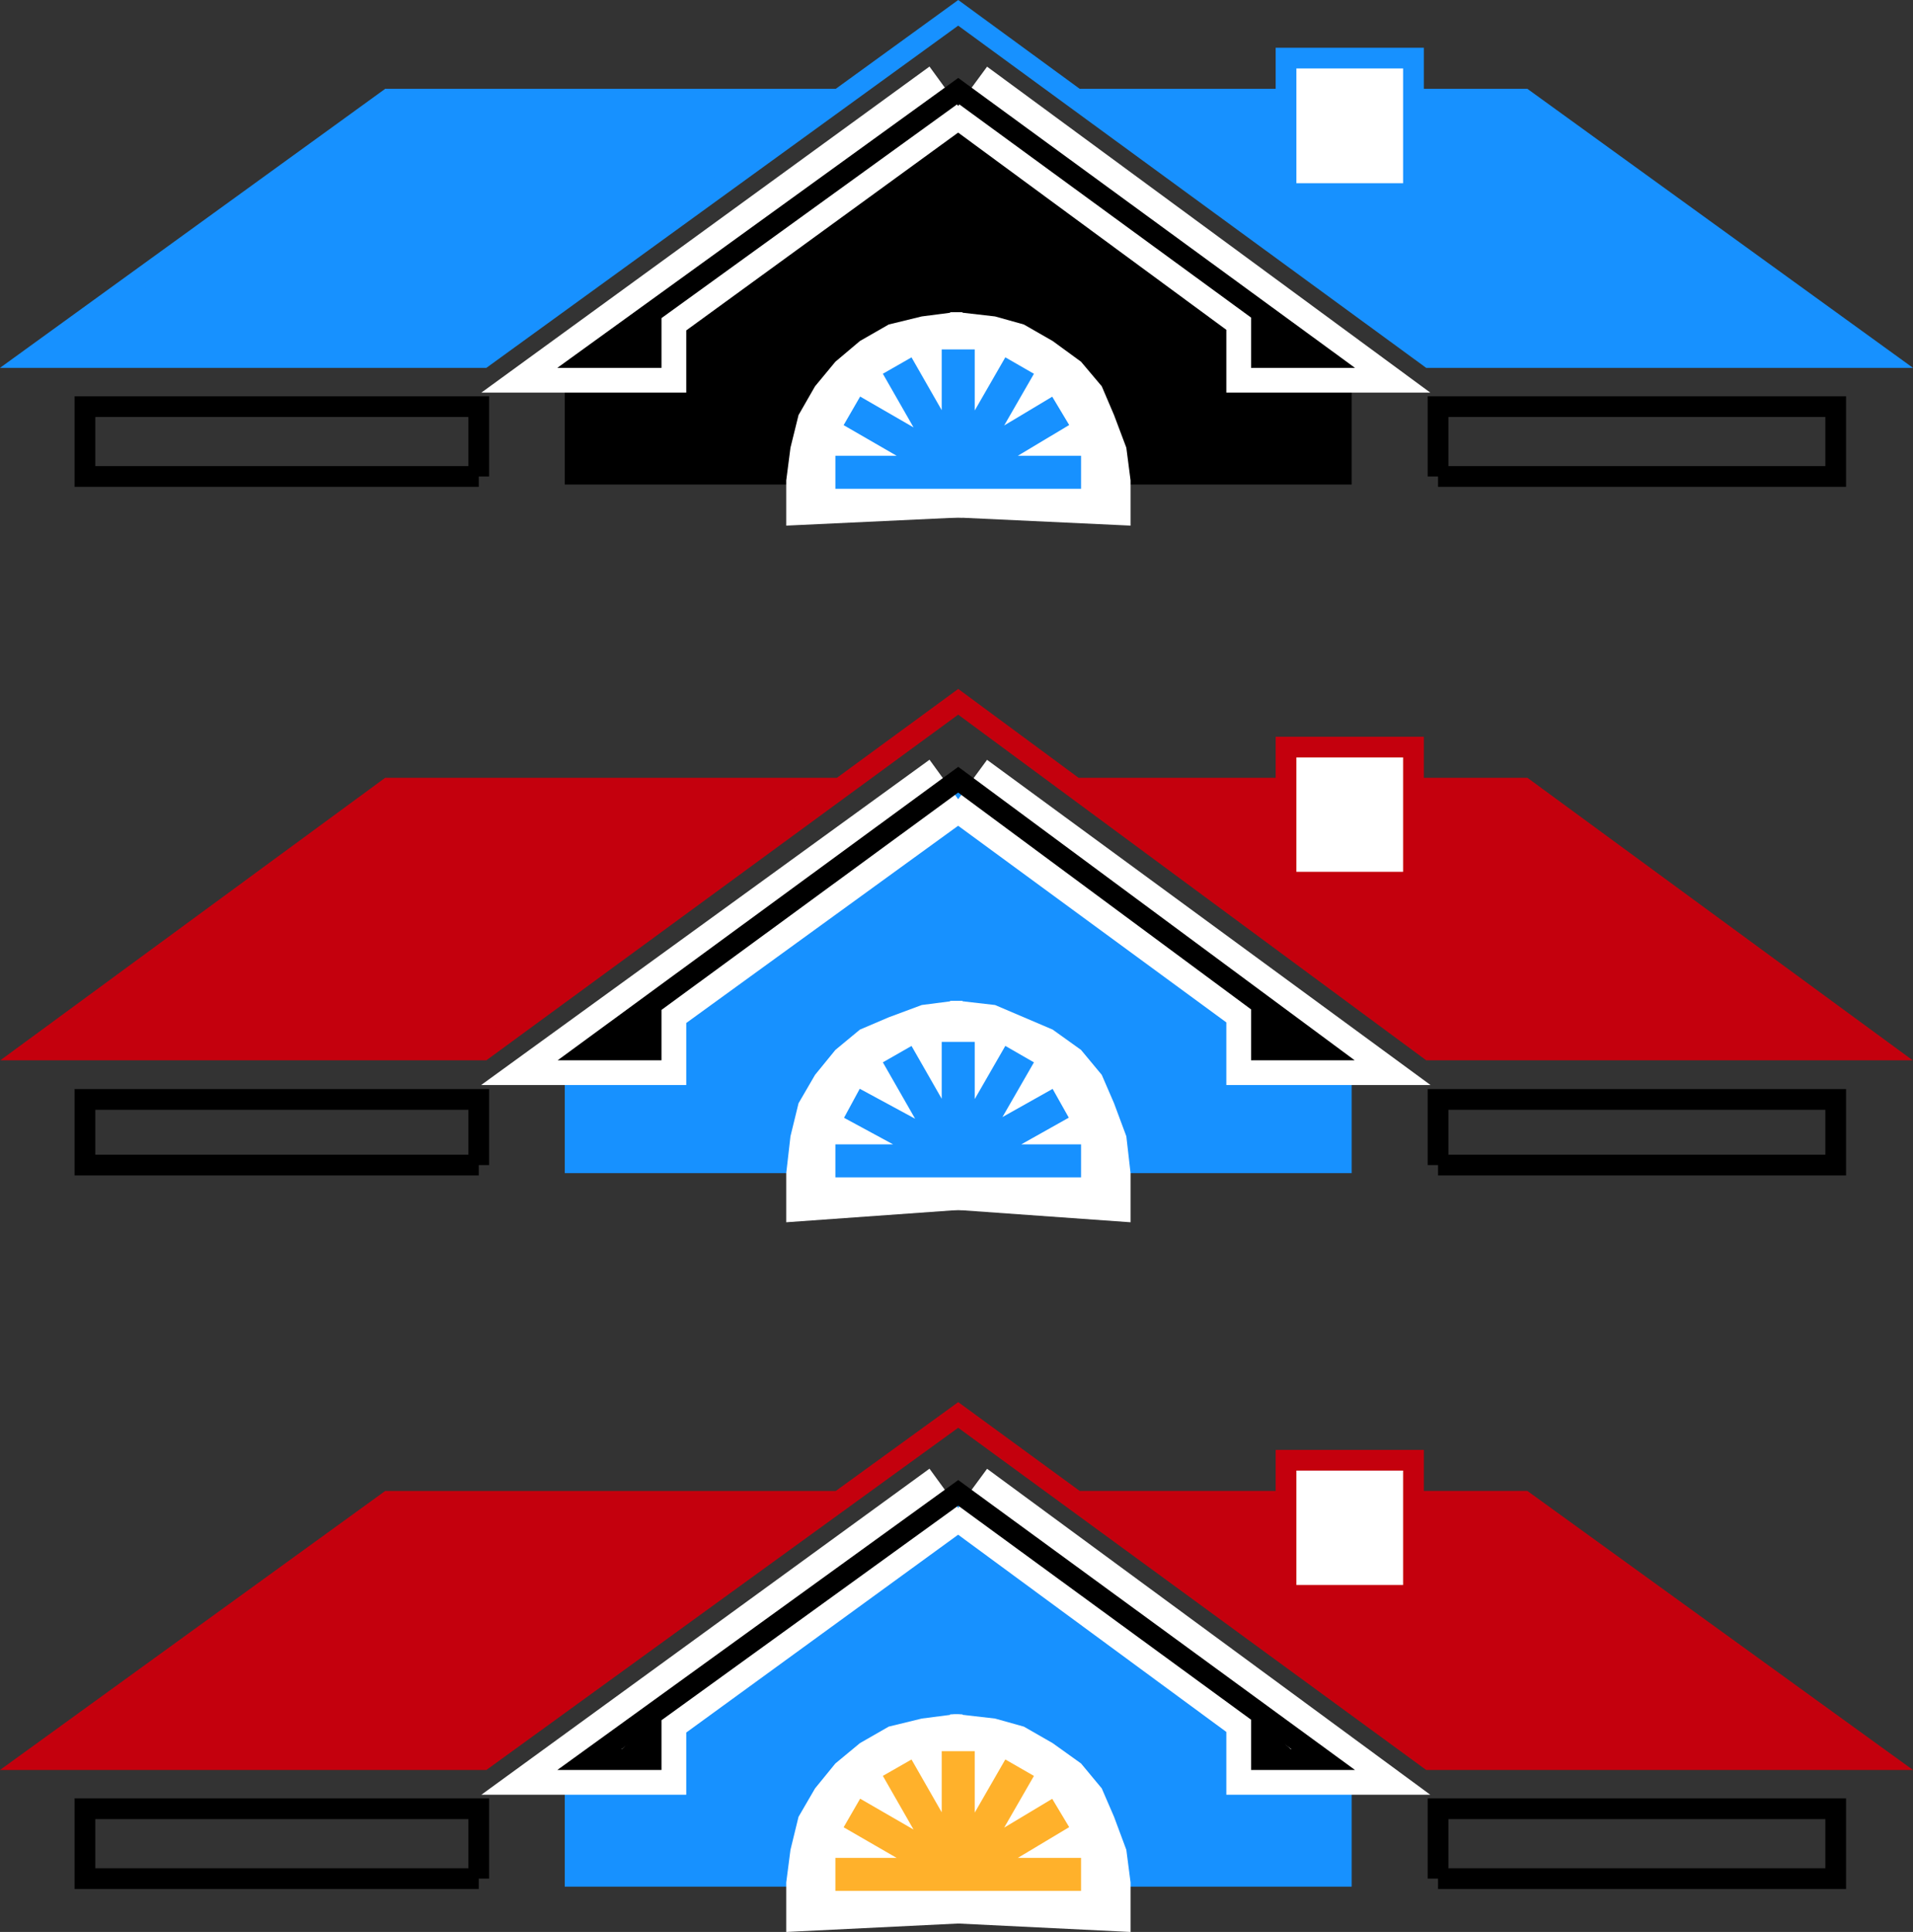 <svg height="483.207" viewBox="0 0 358.823 362.405" width="478.431" xmlns="http://www.w3.org/2000/svg"><rect x="0" y="0" width="358.823" height="362.405" fill="#333333" stroke="none"/><path style="fill:#000" d="M297.998 329.433h-73.8V305.6h16.92v-8.496l56.16-39.96h.72l56.16 39.96.72 8.496h16.92v23.832z" transform="translate(-118.265 -238.54)"/><path style="fill:#1791ff" d="M274.958 257.145 208.862 305.6h-84.6l66.888-48.456h84.6z" transform="translate(-118.265 -238.54)"/><path style="fill:none;stroke:#000;stroke-width:3.888;stroke-miterlimit:10.433" d="M228.806 305.6h12.312" transform="translate(-118.265 -238.54)"/><path style="fill:none;stroke:#fff;stroke-width:13.176;stroke-miterlimit:10.433" d="m296.486 256.353-67.68 49.248h11.592v-8.496" transform="translate(-118.265 -238.54)"/><path style="fill:#000" d="M239.606 299.409v5.4h-6.912z" transform="translate(-118.265 -238.54)"/><path style="fill:none;stroke:#1791ff;stroke-width:3.888;stroke-miterlimit:10.433" d="M319.526 257.145h84.6l66.96 48.456h-84.672l-88.416-64.656-89.136 64.656h-84.6l66.888-48.456h84.6" transform="translate(-118.265 -238.54)"/><path style="fill:#1791ff" d="m319.526 257.145 66.888 48.456h84.672l-66.96-48.456z" transform="translate(-118.265 -238.54)"/><path style="fill:none;stroke:#000;stroke-width:3.888;stroke-miterlimit:10.433" d="M366.47 305.6h-11.592" transform="translate(-118.265 -238.54)"/><path style="fill:none;stroke:#fff;stroke-width:13.176;stroke-miterlimit:10.433" d="m299.51 256.353 66.96 49.248h-11.592v-8.496" transform="translate(-118.265 -238.54)"/><path style="fill:#000" d="M355.67 299.409v5.4h6.912z" transform="translate(-118.265 -238.54)"/><path style="fill:none;stroke:#000;stroke-width:3.888;stroke-miterlimit:10.433" d="M354.878 297.105v8.496h11.592l-68.472-50.04-69.192 50.04h11.592v-8.496" transform="translate(-118.265 -238.54)"/><path style="fill:#fff;stroke:#1791ff;stroke-width:3.888;stroke-miterlimit:10.433" d="M383.39 274.857V249.44h-23.904v25.416z" transform="translate(-118.265 -238.54)"/><path style="fill:#fff" d="M297.998 335.625h.792v-38.52h-1.512l-6.12.792-6.192 1.512-5.4 3.096-4.608 3.888-3.816 4.608-3.096 5.4-1.512 6.12-.792 6.12v8.496z" transform="translate(-118.265 -238.54)"/><path style="fill:#fff" d="M297.998 335.625h-1.512v-38.52h1.512l6.912.792 5.4 1.512 5.4 3.096 5.328 3.888 3.888 4.608 2.304 5.4 2.304 6.12.792 6.12v8.496z" transform="translate(-118.265 -238.54)"/><path style="fill:none;stroke:#1791ff;stroke-width:6.192;stroke-miterlimit:10.433" d="M297.998 304.089v23.04m11.52-20.016-11.52 20.016m19.224-11.52-19.224 11.52m23.04 0h-23.04m-11.448-20.016 11.448 20.016m-19.944-11.52 19.944 11.52m-23.04 0h23.04" transform="translate(-118.265 -238.54)"/><path style="fill:none;stroke:#000;stroke-width:3.888;stroke-miterlimit:10.433" d="M208.07 327.92v-13.103h-73.872v13.104h73.872m179.928-.001v-13.103h74.592v13.104h-74.592" transform="translate(-118.265 -238.54)"/><path style="fill:#1791ff" d="M297.998 458.6h-73.8v-23.11h16.92v-8.424l56.16-40.68h.72l56.16 40.68.72 8.424h16.92v23.11z" transform="translate(-118.265 -238.54)"/><path style="fill:#c4000d" d="m274.958 386.385-66.096 49.104h-84.6l66.888-49.104h84.6z" transform="translate(-118.265 -238.54)"/><path style="fill:none;stroke:#000;stroke-width:3.888;stroke-miterlimit:10.433" d="M228.806 435.489h12.312" transform="translate(-118.265 -238.54)"/><path style="fill:none;stroke:#fff;stroke-width:13.176;stroke-miterlimit:10.433" d="m296.486 386.385-67.68 49.104h11.592v-8.424" transform="translate(-118.265 -238.54)"/><path style="fill:#000" d="M239.606 428.577v5.4l-6.912.792z" transform="translate(-118.265 -238.54)"/><path style="fill:none;stroke:#c4000d;stroke-width:3.888;stroke-miterlimit:10.433" d="M319.526 386.385h84.6l66.96 49.104h-84.672l-88.416-65.304-89.136 65.304h-84.6l66.888-49.104h84.6" transform="translate(-118.265 -238.54)"/><path style="fill:#c4000d" d="m319.526 386.385 66.888 49.104h84.672l-66.96-49.104z" transform="translate(-118.265 -238.54)"/><path style="fill:none;stroke:#000;stroke-width:3.888;stroke-miterlimit:10.433" d="M366.47 435.489h-11.592" transform="translate(-118.265 -238.54)"/><path style="fill:none;stroke:#fff;stroke-width:13.176;stroke-miterlimit:10.433" d="m299.51 386.385 66.96 49.104h-11.592v-8.424" transform="translate(-118.265 -238.54)"/><path style="fill:#000" d="M355.67 428.577v5.4l6.912.792z" transform="translate(-118.265 -238.54)"/><path style="fill:none;stroke:#000;stroke-width:3.888;stroke-miterlimit:10.433" d="M354.878 427.065v8.424h11.592L297.998 384.8l-69.192 50.688h11.592v-8.424" transform="translate(-118.265 -238.54)"/><path style="fill:#fff;stroke:#c4000d;stroke-width:3.888;stroke-miterlimit:10.433" d="M383.39 404.025V378.68h-23.904v25.344z" transform="translate(-118.265 -238.54)"/><path style="fill:#fff" d="M297.998 465.513h.792v-39.24h-1.512l-6.12.792-6.192 2.304-5.4 2.304-4.608 3.816-3.816 4.68-3.096 5.328-1.512 6.192-.792 6.912v9.216z" transform="translate(-118.265 -238.54)"/><path style="fill:#fff" d="M297.998 465.513h-1.512v-39.24h1.512l6.912.792 5.4 2.304 5.4 2.304 5.328 3.816 3.888 4.68 2.304 5.328 2.304 6.192.792 6.912v9.216z" transform="translate(-118.265 -238.54)"/><path style="fill:none;stroke:#1791ff;stroke-width:6.192;stroke-miterlimit:10.433" d="M297.998 433.977v22.32m11.52-20.017-11.52 20.017m19.224-10.8-19.224 10.8m23.04 0h-23.04M286.55 436.28l11.448 20.017m-19.944-10.8 19.944 10.8m-23.04 0h23.04" transform="translate(-118.265 -238.54)"/><path style="fill:none;stroke:#000;stroke-width:3.888;stroke-miterlimit:10.433" d="M208.07 457.089v-12.312h-73.872v12.312h73.872m179.928 0v-12.312h74.592v12.312h-74.592" transform="translate(-118.265 -238.54)"/><path style="fill:#1791ff" d="M297.998 592.449h-73.8v-23.832h16.92v-7.704l56.16-40.752h.72l56.16 40.752.72 7.704h16.92v23.832z" transform="translate(-118.265 -238.54)"/><path style="fill:#c4000d" d="m274.958 520.16-66.096 48.457h-84.6l66.888-48.456h84.6z" transform="translate(-118.265 -238.54)"/><path style="fill:none;stroke:#000;stroke-width:3.888;stroke-miterlimit:10.433" d="M228.806 568.617h12.312" transform="translate(-118.265 -238.54)"/><path style="fill:none;stroke:#fff;stroke-width:13.176;stroke-miterlimit:10.433" d="m296.486 519.369-67.68 49.248h11.592v-7.704" transform="translate(-118.265 -238.54)"/><path style="fill:#000" d="M239.606 562.425v5.4l-6.912.792z" transform="translate(-118.265 -238.54)"/><path style="fill:none;stroke:#c4000d;stroke-width:3.888;stroke-miterlimit:10.433" d="M319.526 520.16h84.6l66.96 48.457h-84.672l-88.416-64.656-89.136 64.656h-84.6l66.888-48.456h84.6" transform="translate(-118.265 -238.54)"/><path style="fill:#c4000d" d="m319.526 520.16 66.888 48.457h84.672l-66.96-48.456z" transform="translate(-118.265 -238.54)"/><path style="fill:none;stroke:#000;stroke-width:3.888;stroke-miterlimit:10.433" d="M366.47 568.617h-11.592" transform="translate(-118.265 -238.54)"/><path style="fill:none;stroke:#fff;stroke-width:13.176;stroke-miterlimit:10.433" d="m299.51 519.369 66.96 49.248h-11.592v-7.704" transform="translate(-118.265 -238.54)"/><path style="fill:#000" d="M355.67 562.425v5.4l6.912.792z" transform="translate(-118.265 -238.54)"/><path style="fill:none;stroke:#000;stroke-width:3.888;stroke-miterlimit:10.433" d="M354.878 560.913v7.704h11.592l-68.472-50.04-69.192 50.04h11.592v-7.704" transform="translate(-118.265 -238.54)"/><path style="fill:#fff;stroke:#c4000d;stroke-width:3.888;stroke-miterlimit:10.433" d="M383.39 537.8v-25.343h-23.904V537.8z" transform="translate(-118.265 -238.54)"/><path style="fill:#fff" d="M297.998 599.36h.792v-39.24h-1.512l-6.12.793-6.192 1.512-5.4 3.096-4.608 3.816-3.816 4.68-3.096 5.328-1.512 6.192-.792 6.12v9.288z" transform="translate(-118.265 -238.54)"/><path style="fill:#fff" d="M297.998 599.36h-1.512v-39.24h1.512l6.912.793 5.4 1.512 5.4 3.096 5.328 3.816 3.888 4.68 2.304 5.328 2.304 6.192.792 6.12v9.288z" transform="translate(-118.265 -238.54)"/><path style="fill:none;stroke:#ffb12b;stroke-width:6.192;stroke-miterlimit:10.433" d="M297.998 567.033v23.112m11.52-20.016-11.52 20.016m19.224-11.52-19.224 11.52m23.04 0h-23.04m-11.448-20.016 11.448 20.016m-19.944-11.52 19.944 11.52m-23.04 0h23.04" transform="translate(-118.265 -238.54)"/><path style="fill:none;stroke:#000;stroke-width:3.888;stroke-miterlimit:10.433" d="M208.07 590.937v-13.104h-73.872v13.104h73.872m179.928 0v-13.104h74.592v13.104h-74.592" transform="translate(-118.265 -238.54)"/></svg>
